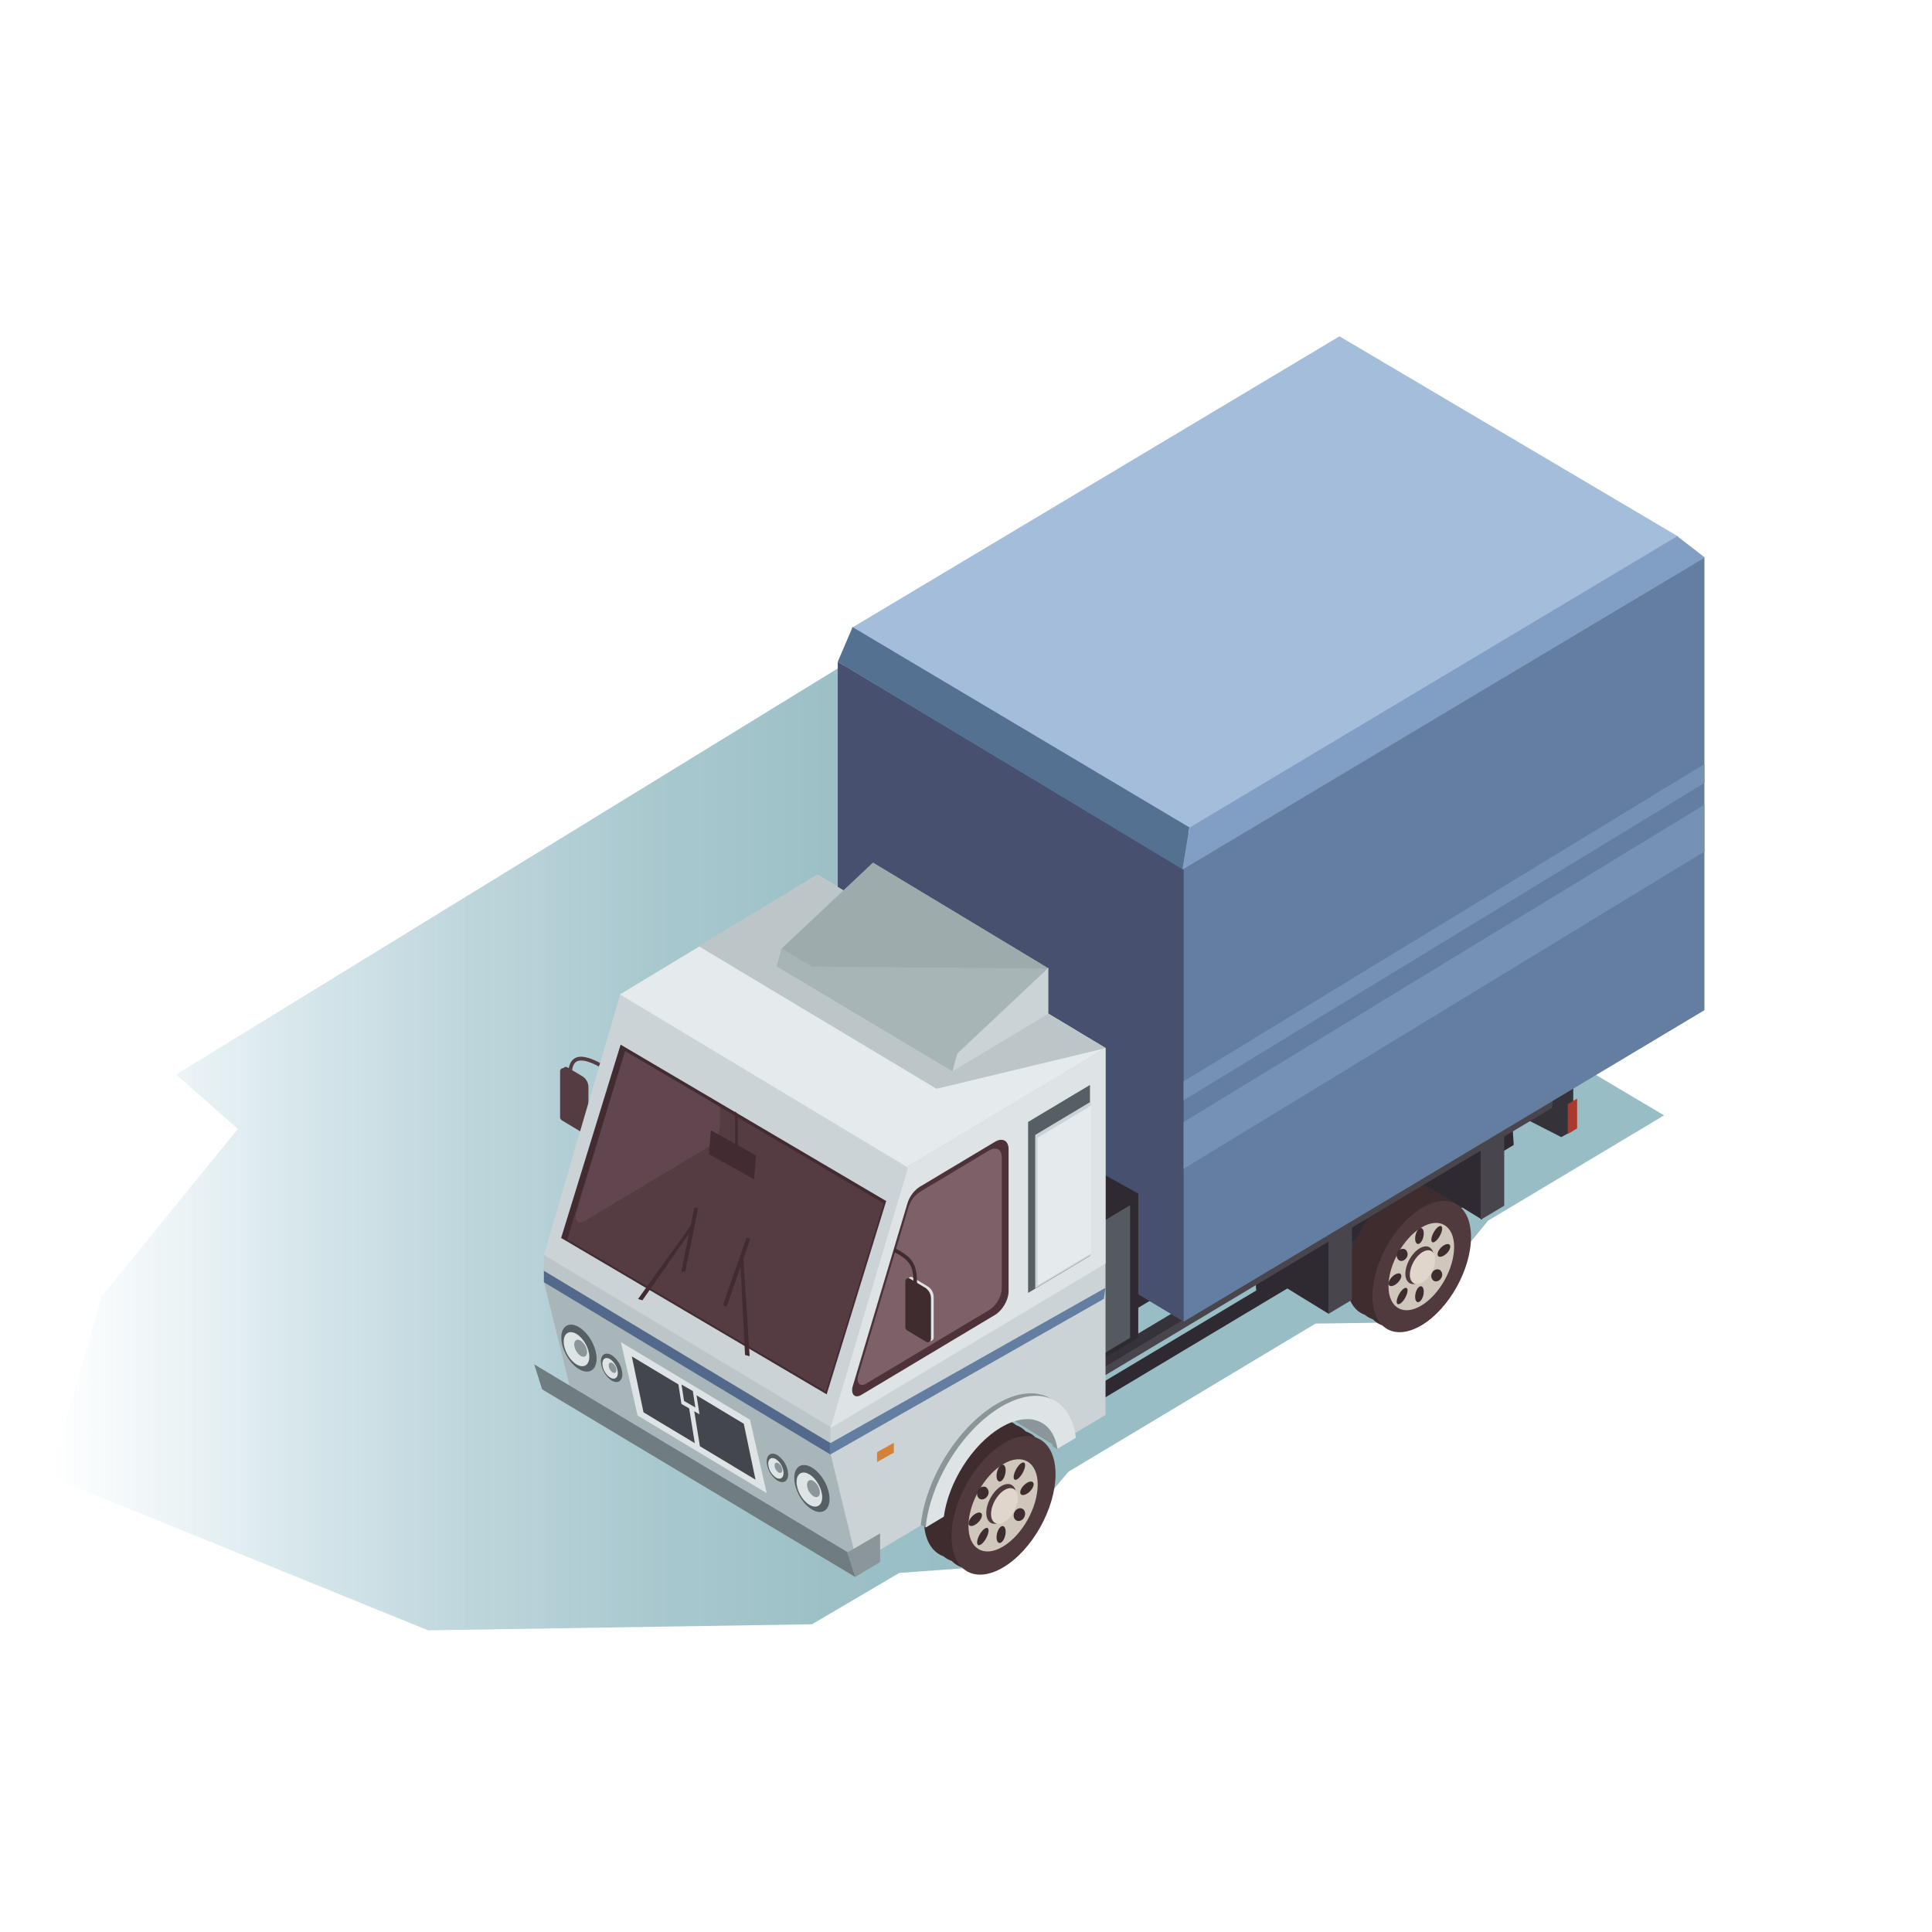 <svg xmlns="http://www.w3.org/2000/svg" xmlns:xlink="http://www.w3.org/1999/xlink" id="Capa_1" data-name="Capa 1" viewBox="0 0 1080 1080"><defs><style>.cls-1{opacity:0.42;fill:url(#Degradado_sin_nombre_4);}.cls-2{fill:#a4bdda;}.cls-3{fill:#553b42;}.cls-4{fill:#8b969b;}.cls-5{fill:#36323a;}.cls-6{fill:#2f2a31;}.cls-7{fill:#ab3a2e;}.cls-8{fill:#48454d;}.cls-9{fill:#3e2c2f;}.cls-10{fill:#503a3d;}.cls-11{fill:#d0c7bc;}.cls-12{fill:#e0d6cb;}.cls-13{fill:#47506f;}.cls-14{fill:#a9b6b9;}.cls-15{fill:#dee3e5;}.cls-16{fill:#bcc6c8;}.cls-17{fill:#52698b;}.cls-18{fill:#cbd3d6;}.cls-19{fill:#422c31;}.cls-20{fill:#e5ebed;}.cls-21{fill:#647ea2;}.cls-22{fill:#7591b4;}.cls-23{fill:#819fc5;}.cls-24{fill:#a7b5b7;}.cls-25{fill:#9dabad;}.cls-26{fill:#555a61;}.cls-27{fill:#4e3239;}.cls-28{fill:#6f7c80;}.cls-29{fill:#565f63;}.cls-30{fill:#557191;}.cls-31{fill:#d48336;}.cls-32{fill:#7e6168;}.cls-33{fill:#62464f;}.cls-34{fill:#43474d;}</style><linearGradient id="Degradado_sin_nombre_4" x1="27.59" y1="636.31" x2="930.23" y2="636.31" gradientUnits="userSpaceOnUse"><stop offset="0" stop-color="#5ea6c4" stop-opacity="0"></stop><stop offset="0.06" stop-color="#4d98b3" stop-opacity="0.2"></stop><stop offset="0.16" stop-color="#35859c" stop-opacity="0.49"></stop><stop offset="0.26" stop-color="#237589" stop-opacity="0.71"></stop><stop offset="0.37" stop-color="#156b7c" stop-opacity="0.87"></stop><stop offset="0.48" stop-color="#0e6475" stop-opacity="0.97"></stop><stop offset="0.61" stop-color="#0b6272"></stop></linearGradient></defs><polygon class="cls-1" points="453.91 907.98 239.33 911.37 27.59 825.28 56.98 724.5 132.95 631.07 98.51 600.63 488.53 361.26 930.23 623.5 831.86 682.34 785.34 739.2 735.37 739.9 597.33 822.68 552.35 875.67 502.71 879.28 453.91 907.98"></polygon><polygon class="cls-2" points="475.94 351.08 748.78 188 938.33 300.03 665.47 463.1 475.94 351.08"></polygon><path class="cls-3" d="M314.62,598.15a1.75,1.75,0,0,1,.84-1.51,1.59,1.59,0,0,1,1.68,0l8.39,5a7.14,7.14,0,0,1,3.41,6.13v22.54A1.91,1.91,0,0,1,328,632a1.77,1.77,0,0,1-1.83,0l-10.45-6.26a2.36,2.36,0,0,1-1.13-2Z"></path><path class="cls-3" d="M313.09,598.84a1.77,1.77,0,0,1,.85-1.51,1.63,1.63,0,0,1,1.68,0l8.39,5a7.12,7.12,0,0,1,3.41,6.13V631a1.91,1.91,0,0,1-.91,1.64,1.77,1.77,0,0,1-1.83,0l-10.46-6.27a2.33,2.33,0,0,1-1.13-2Z"></path><path class="cls-3" d="M317.64,600.86h2c0-3.82.86-6.3,2.53-7.35,2.31-1.47,6.56-.57,12.62,2.68l.94-1.86c-6.84-3.66-11.62-4.52-14.62-2.63C318.79,593.2,317.64,596.19,317.64,600.86Z"></path><polygon class="cls-4" points="544.82 748.27 590.07 776.26 590.07 808.46 544.82 780.46 544.82 748.27"></polygon><polygon class="cls-5" points="869.07 604.14 879.46 597.92 879.46 631.9 872.78 635.66 829.82 613.72 869.07 604.14"></polygon><polygon class="cls-6" points="613.16 774.69 818.37 651.91 818.37 661.18 613.16 783.96 613.16 774.69"></polygon><polygon class="cls-6" points="496.3 727.92 701.5 605.13 789.32 639.49 584.12 762.26 496.3 727.92"></polygon><polygon class="cls-5" points="744.41 685.92 827.89 635.98 827.89 668.71 744.41 718.65 744.41 685.92"></polygon><polygon class="cls-6" points="700.5 694.48 844.18 608.52 846.18 640.05 702.5 726 700.5 694.48"></polygon><polygon class="cls-7" points="876.42 617.22 881.62 614.12 881.62 630.79 876.41 633.9 876.42 617.22"></polygon><polygon class="cls-6" points="802.31 628.85 830.92 628.45 828.39 681.73 802.6 665.89 802.31 628.85"></polygon><polygon class="cls-8" points="827.7 639.18 840.87 631.3 840.87 673.99 827.7 681.87 827.7 639.18"></polygon><polygon class="cls-6" points="716.7 681.61 745.31 681.21 742.79 734.48 717 718.65 716.7 681.61"></polygon><path class="cls-9" d="M752.63,715.58c0-18.09,12.33-40.13,27.54-49.23,8.59-5.14,16.26-5.05,21.3-.75a12.94,12.94,0,0,1,5.12,3.34c6.48,2.11,10.66,9,10.66,19.49,0,18.09-12.33,40.14-27.54,49.23-9.21,5.51-17.34,5-22.34-.23A13,13,0,0,1,763,735C756.66,732.74,752.63,725.94,752.63,715.58Z"></path><path class="cls-10" d="M767.2,724.5c0-18.08,12.33-40.14,27.55-49.24s27.55-1.81,27.55,16.28S810,731.68,794.75,740.78,767.2,742.59,767.2,724.5Z"></path><path class="cls-11" d="M776.18,719c0-12,8.22-26.71,18.34-32.78s18.33-1.2,18.34,10.85-8.21,26.7-18.34,32.76S776.18,731,776.18,719Z"></path><path class="cls-9" d="M791.07,692.36c0-2.33,1.07-4.87,2.4-5.66s2.42.44,2.42,2.78-1.08,4.87-2.41,5.67S791.07,694.7,791.07,692.36Z"></path><path class="cls-9" d="M791.07,724.91c0-2.33,1.07-4.88,2.41-5.67s2.41.45,2.41,2.78-1.08,4.88-2.42,5.67S791.07,727.25,791.07,724.91Z"></path><path class="cls-9" d="M779.78,718.25c-2,1.18-3.54.84-3.54-.74s1.58-3.83,3.54-5,3.55-.85,3.56.74S781.75,717.08,779.78,718.25Z"></path><path class="cls-9" d="M807.15,701.87c-2,1.18-3.55.85-3.55-.74s1.59-3.82,3.55-5,3.56-.83,3.56.75S809.12,700.71,807.15,701.87Z"></path><path class="cls-9" d="M785.5,725.5c-1.38,2.48-3.28,4-4.22,3.49s-.58-3,.81-5.51,3.27-4,4.22-3.48S786.89,723,785.5,725.5Z"></path><path class="cls-9" d="M804.85,690.9c-1.38,2.49-3.28,4.05-4.21,3.49s-.59-3,.81-5.5,3.27-4,4.21-3.48S806.25,688.42,804.85,690.9Z"></path><path class="cls-9" d="M804.85,709.86a3.34,3.34,0,0,1,.81,4.54c-.94,1.68-2.83,2.39-4.21,1.56a3.33,3.33,0,0,1-.81-4.53A3.14,3.14,0,0,1,804.85,709.86Z"></path><path class="cls-9" d="M785.51,698.42a3.38,3.38,0,0,1,.81,4.55c-1,1.68-2.84,2.38-4.23,1.55a3.34,3.34,0,0,1-.81-4.53A3.16,3.16,0,0,1,785.51,698.42Z"></path><path class="cls-10" d="M785.61,712c0-5.2,3.55-11.53,7.93-14.15s7.91-.52,7.91,4.69-3.54,11.52-7.91,14.14S785.61,717.17,785.61,712Z"></path><path class="cls-12" d="M788.12,712.57c0-4.65,3.17-10.32,7.08-12.66s7.09-.47,7.09,4.19-3.17,10.32-7.09,12.65S788.12,717.22,788.12,712.57Z"></path><polygon class="cls-8" points="742.6 693.36 755.76 685.48 755.76 726.6 742.6 734.47 742.6 693.36"></polygon><polygon class="cls-8" points="610.32 764 868.6 609.46 867.61 619.32 609.33 773.86 610.32 764"></polygon><polygon class="cls-5" points="611.12 760.51 867.72 606.96 867.86 614.28 611.27 767.83 611.12 760.51"></polygon><polygon class="cls-13" points="468.31 369.92 663.27 486.7 668.3 611.52 661.62 738.74 468.31 622.58 468.31 369.92"></polygon><polygon class="cls-14" points="303.71 715.02 464.82 811.89 479.67 872.18 318.57 775.31 303.71 715.02"></polygon><polygon class="cls-15" points="347.11 750.28 419.28 793.67 428.58 834.66 356.41 791.26 347.11 750.28"></polygon><polygon class="cls-16" points="304.02 701.44 465.13 798.31 465.16 813.38 304.06 716.52 304.02 701.44"></polygon><polygon class="cls-17" points="304.02 710.36 465.13 807.24 465.16 813.64 304.06 716.78 304.02 710.36"></polygon><polygon class="cls-18" points="346.93 555.09 508.05 651.96 465.16 798.33 304.06 701.47 346.93 555.09"></polygon><polygon class="cls-19" points="346.93 583.97 495.38 671.39 462.11 779.44 313.68 692.02 346.93 583.97"></polygon><polygon class="cls-20" points="456.99 489.03 618.1 585.9 507.71 652.76 346.6 555.89 456.99 489.03"></polygon><polygon class="cls-16" points="456.99 489.03 618.1 585.9 523.55 608.64 390.49 528.86 456.99 489.03"></polygon><polygon class="cls-21" points="662.08 481.49 905.97 332.91 952.79 311.67 952.79 564.7 661.66 738.81 661.66 486.15 662.08 481.49"></polygon><polygon class="cls-22" points="952.79 449.85 952.79 476 661.66 653.35 661.66 627.21 952.79 449.85"></polygon><polygon class="cls-22" points="952.79 427.12 952.79 437.68 661.66 615.04 661.66 604.48 952.79 427.12"></polygon><polygon class="cls-23" points="665.02 462.61 937.58 299.74 953.01 311.67 661.04 486.09 665.02 462.61"></polygon><polygon class="cls-24" points="437.09 530.16 488.03 482.26 586.27 541.45 532.58 598.66 434.32 540.13 437.09 530.16"></polygon><polygon class="cls-25" points="437.09 530.16 488.03 482.26 586.27 541.45 434.32 540.13 437.09 530.16"></polygon><polygon class="cls-6" points="598.89 689.44 636.3 667.06 636.3 747.78 598.89 770.16 598.89 689.44"></polygon><polygon class="cls-26" points="597.38 694.26 631.74 673.71 631.73 747.86 597.37 768.41 597.38 694.26"></polygon><polygon class="cls-6" points="545.37 659.86 582.77 637.48 636.46 667.29 599.06 689.67 545.37 659.86"></polygon><path class="cls-9" d="M516.5,849.5c0-19.1,13-42.36,29.08-52,9.07-5.41,17.16-5.32,22.49-.79a14,14,0,0,1,5.41,3.52c6.84,2.25,11.24,9.47,11.24,20.58,0,19.1-13,42.37-29.08,52-9.7,5.81-18.29,5.29-23.57-.24a13.67,13.67,0,0,1-4.66-2.61C520.77,867.59,516.5,860.41,516.5,849.5Z"></path><path class="cls-10" d="M531.9,858.91c0-19.1,13-42.37,29.07-52s29.08-1.92,29.08,17.17-13,42.37-29.08,52S531.9,878,531.9,858.91Z"></path><path class="cls-11" d="M541.38,853.09c0-12.71,8.68-28.19,19.35-34.6s19.35-1.27,19.35,11.44-8.65,28.19-19.35,34.59S541.38,865.81,541.38,853.09Z"></path><path class="cls-9" d="M557.08,825c0-2.46,1.13-5.14,2.55-6s2.54.46,2.54,2.93-1.14,5.14-2.54,6S557.08,827.45,557.08,825Z"></path><path class="cls-9" d="M557.08,859.34c0-2.46,1.13-5.14,2.55-6s2.54.48,2.54,2.94-1.14,5.15-2.54,6S557.08,861.81,557.08,859.34Z"></path><path class="cls-9" d="M545.17,852.3c-2.06,1.25-3.74.9-3.74-.77s1.68-4,3.74-5.27,3.76-.9,3.76.77S547.25,851.07,545.17,852.3Z"></path><path class="cls-9" d="M574.06,835c-2.07,1.24-3.75.89-3.75-.79s1.68-4,3.75-5.28,3.76-.88,3.76.79S576.14,833.79,574.06,835Z"></path><path class="cls-9" d="M551.2,860c-1.45,2.62-3.45,4.26-4.44,3.68s-.61-3.19.85-5.8,3.45-4.28,4.45-3.69S552.68,857.34,551.2,860Z"></path><path class="cls-9" d="M571.63,823.45c-1.46,2.62-3.45,4.27-4.45,3.67s-.61-3.18.85-5.8,3.46-4.27,4.46-3.68S573.1,820.83,571.63,823.45Z"></path><path class="cls-9" d="M571.64,843.46c1.46.86,1.84,3,.85,4.79s-3,2.51-4.46,1.64-1.84-3-.85-4.78S570.18,842.59,571.64,843.46Z"></path><path class="cls-9" d="M551.22,831.38a3.53,3.53,0,0,1,.84,4.79c-1,1.78-3,2.52-4.45,1.66s-1.85-3-.85-4.8S549.75,830.52,551.22,831.38Z"></path><path class="cls-10" d="M551.34,845.68c0-5.49,3.74-12.17,8.35-14.93s8.36-.55,8.36,4.94-3.74,12.17-8.36,14.93S551.34,851.17,551.34,845.68Z"></path><path class="cls-12" d="M554,846.32c0-4.91,3.36-10.9,7.49-13.37s7.46-.49,7.46,4.42-3.34,10.89-7.46,13.36S554,851.22,554,846.32Z"></path><path class="cls-18" d="M507.88,651.74,618,585.84v205.1L589,808.3c-2.45-16.54-16.22-22.11-32.84-12.16s-30.4,32-32.86,51.47L479.19,874l-15-61.69v-14Z"></path><polygon class="cls-15" points="507.88 651.74 618 585.84 618 706.31 464.23 798.31 507.88 651.74"></polygon><path class="cls-27" d="M507.22,672.83a17.14,17.14,0,0,1,6.93-9.41l42-25.12c4.24-2.53,7.66-.69,7.66,4.12v79.37c0,4.81-3.42,10.77-7.66,13.29l-74.72,44.71c-1.69,1-3.27,1-4.21,0s-1.12-3-.46-5.12Z"></path><polygon class="cls-28" points="298.65 762.7 473.82 867.69 478.21 881.62 303.04 776.64 298.65 762.7"></polygon><polygon class="cls-4" points="473.56 867.95 491.98 857.17 491.98 873.23 478.12 881.52 473.56 867.95"></polygon><path class="cls-4" d="M588.42,808.44c-2.5-16-15.76-21.36-31.76-11.79S520,834.82,517.51,853.77l-2.8-1.23c2.59-25.4,20.38-54.5,41.95-67.42s39.37-5.09,42,17.22L591,810.08Z"></path><path class="cls-15" d="M591.12,809.85c-2.5-16-15.76-21.36-31.76-11.79s-29.25,30.83-31.75,49.77l-10.2,6.11c2.59-25.4,20.37-54.5,42-67.42s39.38-5.09,42,17.22Z"></path><polygon class="cls-29" points="574.71 627.18 609.3 606.49 609.3 702.04 574.71 722.74 574.71 627.18"></polygon><polygon class="cls-18" points="578.69 634.44 609.76 615.85 609.76 701.67 578.69 720.25 578.69 634.44"></polygon><polygon class="cls-20" points="580.02 635.94 609.94 618.05 609.94 700.7 580.02 718.59 580.02 635.94"></polygon><polygon class="cls-30" points="476.6 350.55 664.91 462.53 661.04 485.93 468.31 369.92 476.6 350.55"></polygon><polygon class="cls-18" points="535.11 588.95 586.04 541.05 586.04 566.68 532.33 598.93 535.11 588.95"></polygon><polygon class="cls-24" points="436.85 530.16 534.86 588.7 532.45 598.88 434.44 540.35 436.85 530.16"></polygon><polygon class="cls-31" points="490.28 811.78 499.65 806.53 499.65 812.04 490.28 817.29 490.28 811.78"></polygon><path class="cls-32" d="M507.85,674.93a15.78,15.78,0,0,1,6.38-8.66l38.71-23.16c3.91-2.33,7.06-.64,7.06,3.79v73.16c0,4.43-3.15,9.92-7.06,12.26l-68.86,41.19c-1.55.93-3,.92-3.89,0s-1-2.72-.43-4.71Z"></path><polygon class="cls-3" points="349.46 587.57 494.01 672.71 461.63 777.93 317.07 692.8 349.46 587.57"></polygon><path class="cls-33" d="M395.41,641.5l-68.87,41.2c-1.55.93-3,.92-3.88,0s-1-2.72-.42-4.71l21.14-70.65,6.08-19.74,53,31.23v10.45C402.47,633.68,399.3,639.16,395.41,641.5Z"></path><polygon class="cls-21" points="463.9 806.89 617.92 719.92 617.09 726.05 463.9 813.19 463.9 806.89"></polygon><path class="cls-29" d="M444,826.18c0-6.48,4.41-9.08,9.86-5.83s9.86,11.14,9.86,17.63-4.42,9.08-9.86,5.82S444,832.65,444,826.18Z"></path><path class="cls-29" d="M428.59,817c0-3.92,2.67-5.49,6-3.53a13.75,13.75,0,0,1,6,10.66c0,3.92-2.68,5.5-6,3.53A13.72,13.72,0,0,1,428.59,817Z"></path><path class="cls-15" d="M445.28,828.41c0-4.71,3.21-6.6,7.17-4.23s7.16,8.09,7.16,12.79-3.21,6.59-7.17,4.23S445.28,833.1,445.28,828.41Z"></path><path class="cls-4" d="M451.14,830c0-2.35,1.61-3.3,3.59-2.12a8.24,8.24,0,0,1,3.57,6.41c0,2.35-1.6,3.28-3.58,2.11A8.27,8.27,0,0,1,451.14,830Z"></path><path class="cls-29" d="M313.77,747.7c0-6.47,4.41-9.08,9.86-5.82S333.5,753,333.5,759.5s-4.42,9.08-9.87,5.82S313.77,754.17,313.77,747.7Z"></path><path class="cls-15" d="M315.11,749.93c0-4.7,3.21-6.59,7.17-4.23s7.15,8.1,7.15,12.8-3.21,6.58-7.15,4.22S315.1,754.62,315.11,749.93Z"></path><path class="cls-4" d="M321,751.55c0-2.35,1.62-3.3,3.59-2.12a8.23,8.23,0,0,1,3.58,6.4c0,2.35-1.61,3.3-3.58,2.11A8.25,8.25,0,0,1,321,751.55Z"></path><path class="cls-15" d="M429.44,818.24c0-2.84,1.92-4,4.31-2.55A9.91,9.91,0,0,1,438,823.4c0,2.83-1.91,4-4.29,2.55A10,10,0,0,1,429.44,818.24Z"></path><path class="cls-4" d="M433,819.21c0-1.42,1-2,2.16-1.27a5,5,0,0,1,2.14,3.85c0,1.42-1,2-2.14,1.27A5,5,0,0,1,433,819.21Z"></path><path class="cls-29" d="M335.9,761.05c0-3.91,2.67-5.49,6-3.51a13.69,13.69,0,0,1,6,10.65c0,3.92-2.68,5.5-6,3.52A13.72,13.72,0,0,1,335.9,761.05Z"></path><path class="cls-15" d="M336.75,762.34c0-2.84,1.92-4,4.3-2.56a9.92,9.92,0,0,1,4.31,7.71c0,2.84-1.92,4-4.31,2.55A9.92,9.92,0,0,1,336.75,762.34Z"></path><path class="cls-4" d="M340.27,763.3c0-1.41,1-2,2.15-1.27a5,5,0,0,1,2.16,3.85c0,1.43-1,2-2.15,1.28A4.94,4.94,0,0,1,340.27,763.3Z"></path><path class="cls-15" d="M507.6,715.55a1.76,1.76,0,0,1,.84-1.51,1.65,1.65,0,0,1,1.69,0l8.39,5a7.11,7.11,0,0,1,3.42,6.13v22.55a1.9,1.9,0,0,1-.91,1.63,1.77,1.77,0,0,1-1.83,0l-10.47-6.27a2.34,2.34,0,0,1-1.13-2Z"></path><path class="cls-9" d="M506.09,716.25a1.76,1.76,0,0,1,.84-1.51,1.63,1.63,0,0,1,1.68,0l8.39,5a7.11,7.11,0,0,1,3.42,6.13v22.53a1.89,1.89,0,0,1-.92,1.64,1.75,1.75,0,0,1-1.82,0l-10.46-6.26a2.34,2.34,0,0,1-1.13-2Z"></path><path class="cls-9" d="M510.63,718.25h2c0-10.93-1.63-15-12.38-20.52l-.9,1.87C509.3,704.74,510.63,708,510.63,718.25Z"></path><polygon class="cls-19" points="397.36 631.82 422.63 645.88 421.56 659.21 396.29 645.16 397.36 631.82"></polygon><polygon class="cls-19" points="410.93 621.26 412.45 622.88 412.45 641.53 410.93 639.91 410.93 621.26"></polygon><polygon class="cls-19" points="413.75 703.31 415.52 703.09 419.06 758.13 416.48 757.46 413.75 703.31"></polygon><polygon class="cls-19" points="417.35 691.75 419.39 692.64 406.18 730.5 404.13 729.61 417.35 691.75"></polygon><polygon class="cls-19" points="387.7 685.93 386.33 684.92 356.65 726.16 359.12 726.87 387.7 685.93"></polygon><polygon class="cls-19" points="390.29 675.21 388.14 674.93 380.88 710.75 383.02 711.01 390.29 675.21"></polygon><polygon class="cls-34" points="353.18 758.24 415.78 795.88 422.33 827.14 359.72 789.49 353.18 758.24"></polygon><polygon class="cls-15" points="383.28 775.2 385.8 774.77 391.54 810.23 389.04 810.66 383.28 775.2"></polygon><polygon class="cls-15" points="378.67 770.14 388.74 775.93 391.02 790.6 380.93 784.82 378.67 770.14"></polygon><polygon class="cls-34" points="380.97 773.97 387.29 777.59 388.71 786.78 382.4 783.16 380.97 773.97"></polygon></svg>